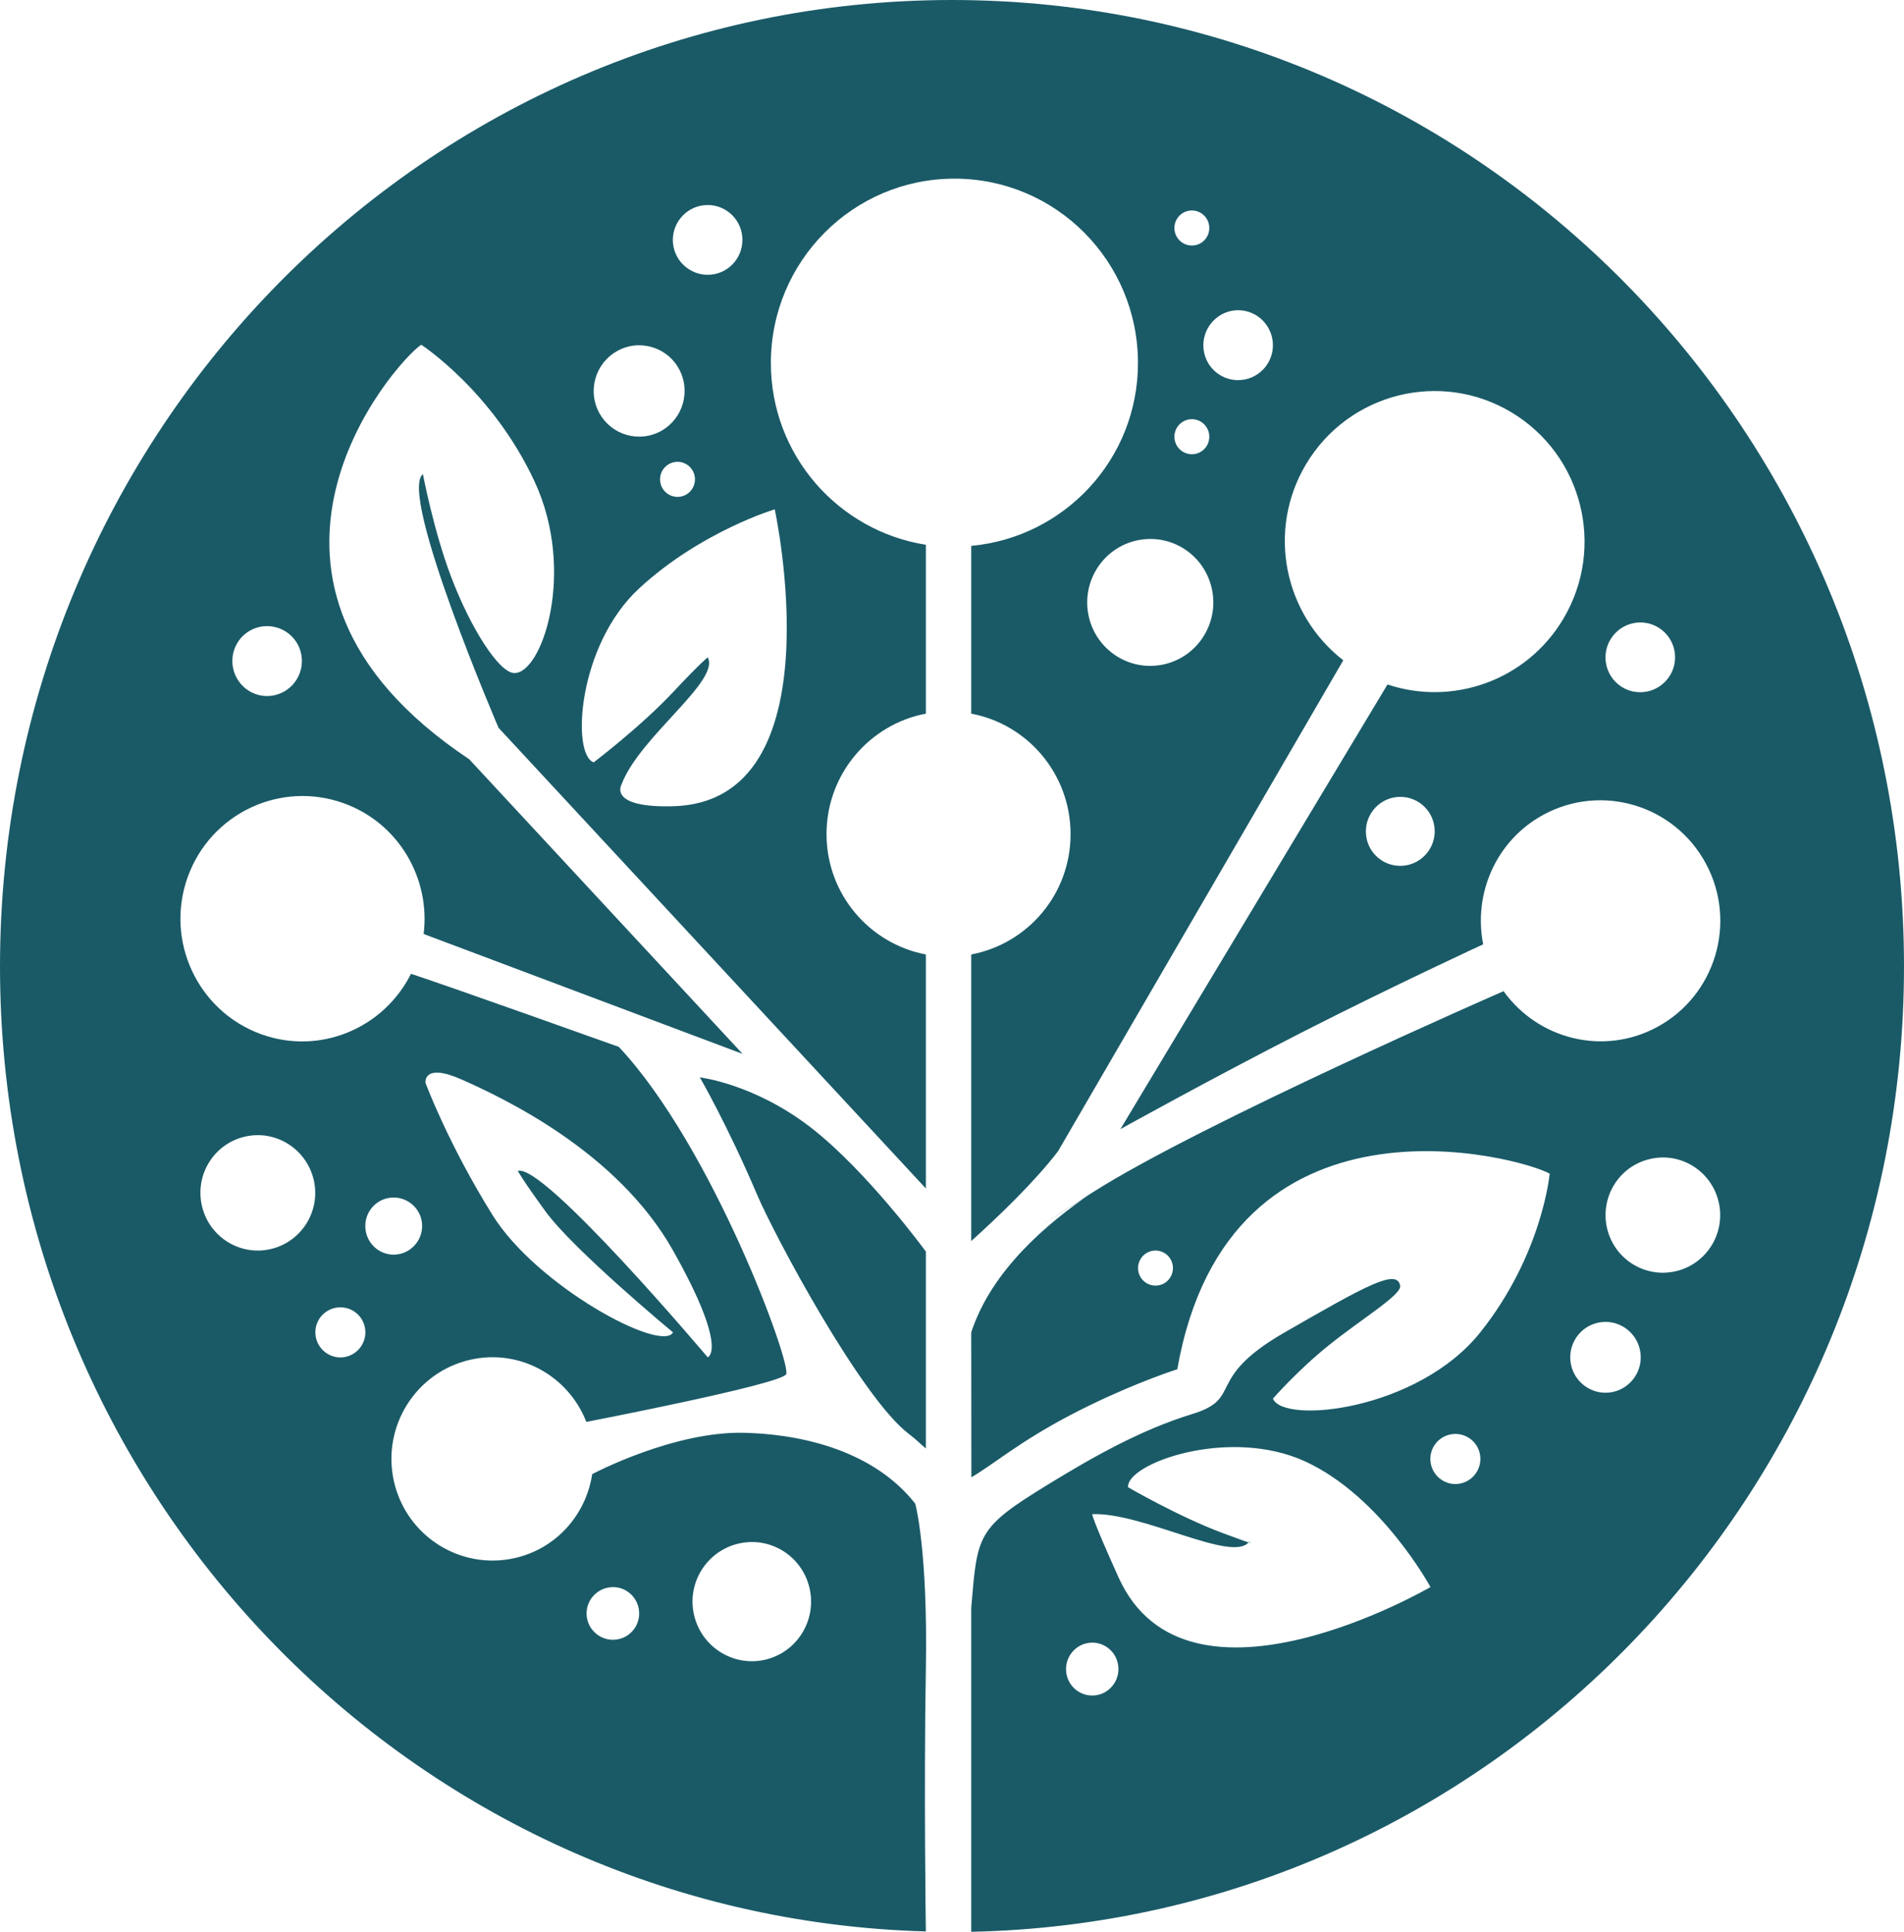 <svg width="70" height="71" viewBox="0 0 70 71" fill="none" xmlns="http://www.w3.org/2000/svg">
<g id="Property 1=Mod Hob Icon - 1A5A67">
<path id="Mod Hob Icon - 1A5A67" d="M34.998 0C15.668 0 0 15.905 0 35.521C0 54.808 15.157 70.466 34.039 70.987C34.039 70.987 33.962 65.749 34.039 61.348C34.116 56.947 33.65 55.268 33.65 55.268C32.321 53.566 29.986 52.732 27.377 52.661C24.767 52.59 21.772 54.179 21.772 54.179C21.549 55.658 20.463 56.918 18.924 57.265C16.919 57.717 14.931 56.45 14.481 54.437C14.032 52.424 15.293 50.426 17.297 49.974C19.112 49.565 20.899 50.572 21.556 52.26C21.556 52.26 28.695 50.884 28.902 50.51C29.109 50.135 26.2 42.157 22.752 38.477C22.752 38.477 16.539 36.257 15.11 35.791C14.102 37.798 11.758 38.791 9.6 38.01C7.269 37.166 6.06 34.58 6.9 32.238C7.74 29.895 10.313 28.68 12.645 29.525C14.656 30.253 15.829 32.281 15.575 34.327L27.302 38.735L17.249 27.904C7.457 21.384 14.479 13.345 15.487 12.67C15.487 12.67 18.107 14.37 19.653 17.696C21.199 21.022 19.916 24.804 18.89 24.736C18.34 24.699 17.316 23.126 16.581 21.189C15.943 19.508 15.548 17.425 15.548 17.425C14.637 18.157 18.329 26.75 18.329 26.75L34.039 43.68V35.08C31.962 34.685 30.387 32.859 30.387 30.657C30.387 28.455 31.962 26.623 34.039 26.229V20.022C30.814 19.512 28.341 16.725 28.341 13.341C28.341 9.597 31.365 6.566 35.092 6.566C38.819 6.566 41.837 9.597 41.837 13.341C41.837 16.874 39.141 19.746 35.707 20.063V26.229C37.788 26.62 39.359 28.453 39.359 30.657C39.359 32.862 37.788 34.687 35.707 35.08V45.613C36.7 44.718 38.02 43.459 38.9 42.31L49.385 24.268C47.206 22.577 46.565 19.497 48.014 17.065C49.578 14.442 52.965 13.588 55.575 15.159C58.186 16.73 59.036 20.125 57.472 22.749C56.121 25.017 53.409 25.958 51.011 25.157L41.191 41.5C41.191 41.5 44.575 39.62 47.909 37.921C51.243 36.222 54.529 34.707 54.529 34.707C54.161 32.849 54.998 30.892 56.743 29.945C58.887 28.783 61.562 29.589 62.718 31.743C63.874 33.896 63.072 36.584 60.929 37.745C58.959 38.813 56.554 38.205 55.278 36.429C55.278 36.429 44.159 41.282 40.163 43.829C36.166 46.376 40.156 43.843 40.156 43.843L40.149 43.836C38.517 44.945 36.456 46.676 35.707 48.97L35.712 54.295C36.507 53.837 37.453 53.005 39.345 52.013C41.237 51.021 42.933 50.434 43.282 50.327C45.178 39.562 55.949 42.542 56.973 43.137C56.973 43.137 56.707 46.107 54.421 48.97C52.136 51.834 47.192 52.359 46.799 51.405C46.799 51.405 47.706 50.365 48.851 49.445C50.075 48.462 51.539 47.587 51.477 47.254C51.358 46.611 50.216 47.254 47.231 48.97C44.245 50.687 45.746 51.386 43.832 51.971C41.918 52.557 40.132 53.581 38.556 54.545C35.907 56.166 35.935 56.378 35.707 59.097V71C54.706 70.613 70 54.894 70 35.521C70 15.905 54.328 0 34.998 0ZM25.89 7.542C26.593 7.471 27.218 7.983 27.288 8.688C27.359 9.394 26.849 10.022 26.147 10.093C25.445 10.163 24.814 9.652 24.743 8.946C24.673 8.241 25.189 7.613 25.89 7.542ZM43.754 7.739C44.107 7.703 44.421 7.961 44.456 8.315C44.492 8.67 44.235 8.986 43.883 9.021C43.53 9.056 43.216 8.799 43.18 8.444C43.145 8.09 43.401 7.775 43.754 7.739ZM45.395 11.408C46.097 11.338 46.722 11.856 46.792 12.562C46.863 13.267 46.347 13.895 45.644 13.965C44.942 14.036 44.318 13.525 44.247 12.819C44.177 12.113 44.693 11.479 45.395 11.408ZM23.798 12.718C24.439 12.834 24.976 13.32 25.128 13.999C25.33 14.905 24.767 15.804 23.865 16.007C22.964 16.21 22.069 15.644 21.867 14.738C21.665 13.833 22.235 12.934 23.136 12.731C23.361 12.68 23.584 12.679 23.798 12.718ZM43.754 15.41C44.107 15.374 44.421 15.633 44.456 15.986C44.492 16.341 44.235 16.657 43.883 16.692C43.53 16.727 43.216 16.47 43.18 16.115C43.145 15.761 43.401 15.446 43.754 15.41ZM24.845 16.977C25.197 16.941 25.511 17.199 25.547 17.553C25.582 17.908 25.325 18.224 24.973 18.259C24.62 18.294 24.306 18.037 24.27 17.682C24.235 17.328 24.492 17.012 24.845 16.977ZM28.483 18.72C28.483 18.72 30.823 29.476 24.743 29.633C22.324 29.696 22.853 28.826 22.853 28.826C23.514 27.074 26.494 25.026 26.019 24.16C26.019 24.16 25.779 24.337 24.743 25.441C23.548 26.715 21.827 28.019 21.827 28.019C21.004 27.74 21.229 23.717 23.501 21.623C25.773 19.529 28.483 18.72 28.483 18.72ZM42.708 19.846C43.597 20.008 44.341 20.688 44.551 21.63C44.831 22.886 44.045 24.136 42.796 24.417C41.546 24.699 40.308 23.91 40.027 22.654C39.747 21.398 40.533 20.148 41.783 19.866C42.095 19.796 42.412 19.792 42.708 19.846ZM60.179 22.884C60.882 22.814 61.507 23.325 61.577 24.03C61.648 24.736 61.132 25.364 60.43 25.435C59.727 25.506 59.102 24.994 59.032 24.289C58.962 23.583 59.477 22.955 60.179 22.884ZM10.012 23.027C10.176 23.052 10.341 23.111 10.491 23.203C11.093 23.573 11.279 24.362 10.91 24.967C10.541 25.571 9.757 25.764 9.155 25.394C8.553 25.024 8.361 24.228 8.73 23.624C9.006 23.17 9.52 22.952 10.012 23.027ZM51.356 29.294C52.05 29.224 52.67 29.729 52.74 30.427C52.809 31.125 52.3 31.747 51.606 31.817C50.912 31.887 50.291 31.382 50.222 30.684C50.153 29.987 50.661 29.364 51.356 29.294ZM25.729 39.597C25.729 39.597 26.734 41.328 27.827 43.892C28.496 45.461 31.669 51.377 33.412 52.701C33.688 52.91 33.806 53.042 34.039 53.236V46C34.039 46 31.87 43.029 29.793 41.428C27.715 39.828 25.729 39.597 25.729 39.597ZM16.993 39.685C18.445 40.334 22.678 42.292 24.743 45.959C26.808 49.626 26.019 49.886 26.019 49.886C26.019 49.886 19.972 42.723 19.038 43.036C19.038 43.036 19.172 43.31 20.064 44.535C21.094 45.946 24.743 48.97 24.743 48.97C24.321 49.732 19.743 47.282 18.107 44.657C16.47 42.031 15.643 39.8 15.643 39.8C15.643 39.8 15.54 39.036 16.993 39.685ZM9.85 41.754C10.659 41.901 11.347 42.525 11.538 43.381C11.793 44.523 11.075 45.655 9.938 45.911C8.801 46.167 7.674 45.446 7.42 44.304C7.165 43.162 7.876 42.03 9.013 41.774C9.297 41.71 9.58 41.704 9.85 41.754ZM61.51 42.574C62.319 42.722 62.999 43.339 63.191 44.195C63.445 45.337 62.734 46.469 61.597 46.725C60.461 46.981 59.334 46.267 59.079 45.124C58.825 43.983 59.536 42.85 60.673 42.595C60.957 42.531 61.24 42.525 61.51 42.574ZM14.367 44.019C14.94 43.962 15.457 44.379 15.515 44.955C15.572 45.531 15.149 46.05 14.576 46.108C14.003 46.166 13.492 45.742 13.435 45.165C13.378 44.589 13.793 44.076 14.367 44.019ZM42.418 45.965C42.77 45.93 43.084 46.188 43.12 46.542C43.155 46.897 42.898 47.212 42.546 47.248C42.193 47.283 41.879 47.025 41.843 46.671C41.809 46.317 42.065 46.001 42.418 45.965ZM12.422 48.054C12.926 48.004 13.378 48.369 13.428 48.875C13.479 49.382 13.108 49.835 12.604 49.886C12.101 49.936 11.649 49.564 11.599 49.058C11.548 48.552 11.918 48.105 12.422 48.054ZM58.897 48.591C59.608 48.519 60.243 49.042 60.315 49.757C60.386 50.472 59.865 51.11 59.154 51.182C58.442 51.253 57.807 50.73 57.736 50.015C57.664 49.3 58.185 48.662 58.897 48.591ZM53.415 52.707C53.919 52.657 54.371 53.022 54.421 53.528C54.472 54.034 54.101 54.488 53.597 54.539C53.093 54.589 52.642 54.218 52.591 53.711C52.541 53.205 52.911 52.758 53.415 52.707ZM45.773 53.196C46.52 53.235 47.279 53.39 47.98 53.711C50.786 54.996 52.591 58.33 52.591 58.33C52.591 58.33 43.645 63.547 41.128 57.984C40.127 55.772 40.156 55.651 40.156 55.651C42.019 55.579 45.306 57.453 45.914 56.675C45.914 56.675 46.379 56.877 44.963 56.35C43.33 55.742 41.472 54.661 41.472 54.661C41.423 54.009 43.532 53.078 45.773 53.196ZM28.031 56.709C28.866 56.861 29.568 57.5 29.766 58.384C30.029 59.564 29.293 60.738 28.119 61.003C26.944 61.267 25.776 60.52 25.513 59.341C25.25 58.161 25.993 56.994 27.167 56.729C27.46 56.663 27.753 56.658 28.031 56.709ZM22.441 58.337C22.971 58.283 23.441 58.672 23.494 59.205C23.547 59.738 23.161 60.21 22.63 60.263C22.1 60.316 21.623 59.928 21.57 59.395C21.517 58.862 21.91 58.391 22.441 58.337ZM40.061 60.378C40.592 60.325 41.062 60.713 41.114 61.247C41.168 61.78 40.781 62.258 40.25 62.312C39.72 62.365 39.25 61.977 39.197 61.443C39.144 60.91 39.531 60.432 40.061 60.378Z" fill="#1A5A67"/>
</g>
</svg>
